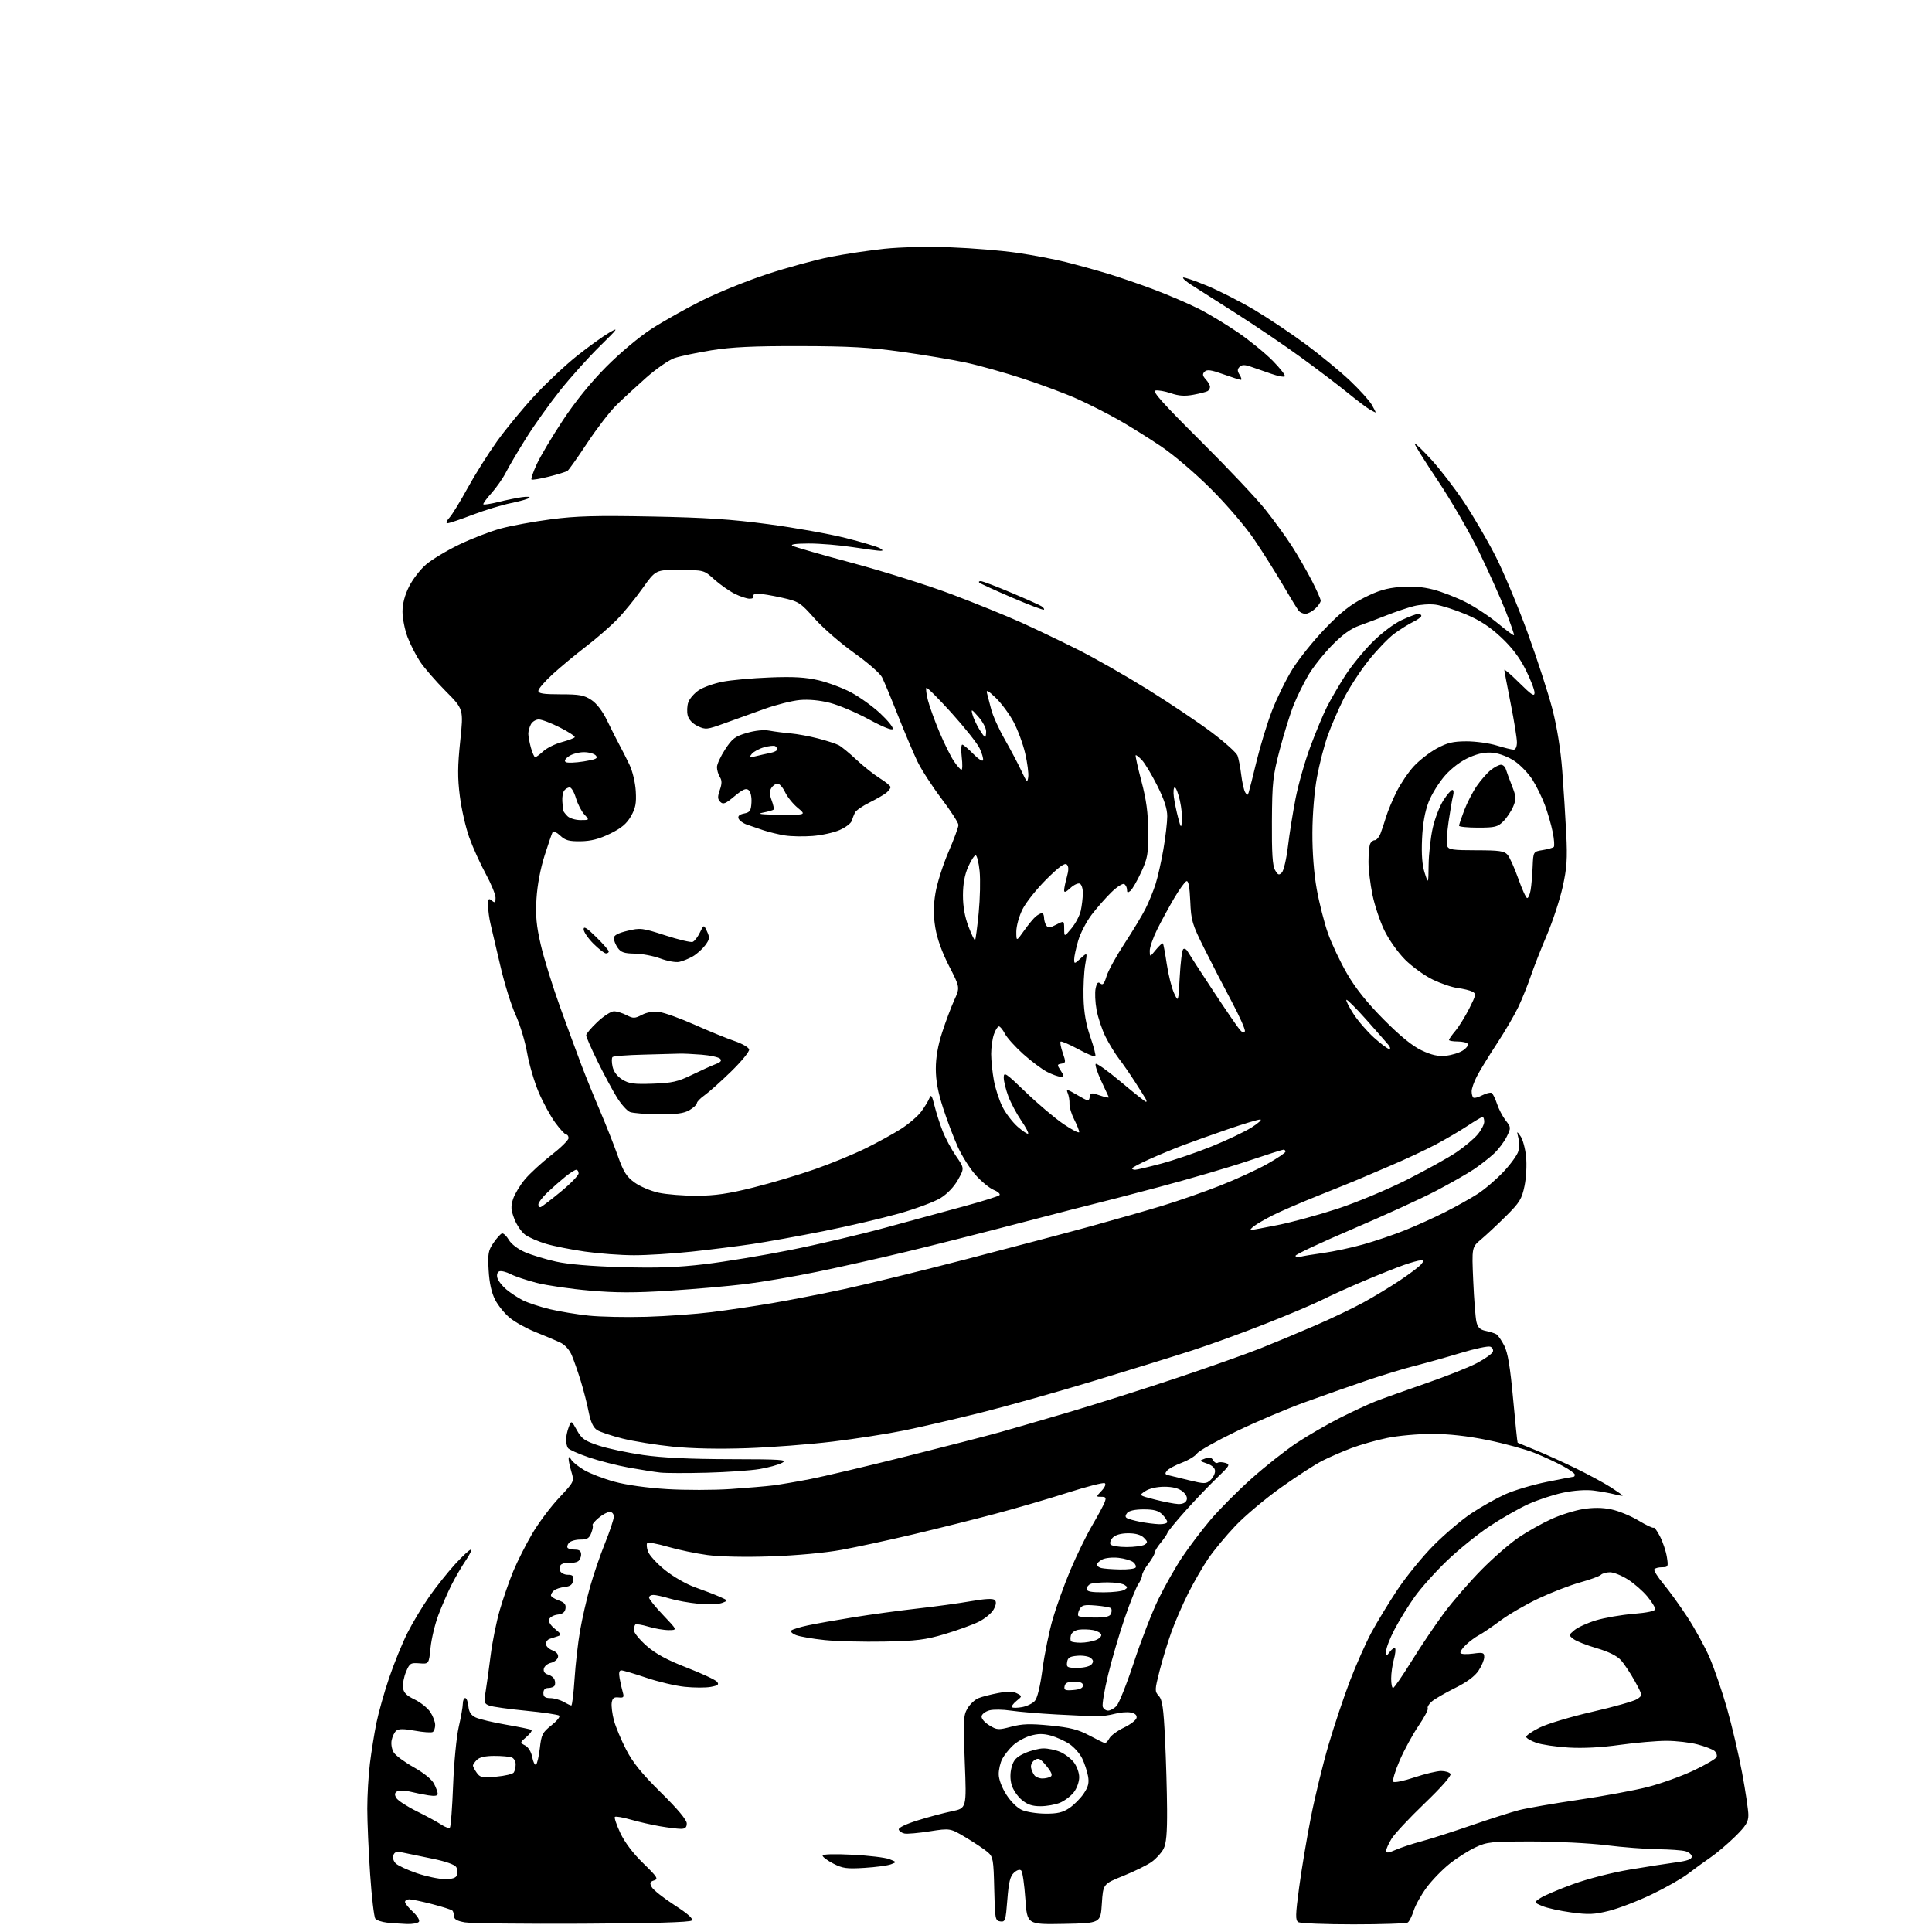 <?xml version="1.0" encoding="UTF-8" standalone="no"?>
<svg 
  version="1.1" 
  xmlns="http://www.w3.org/2000/svg" 
  xmlns:xlink="http://www.w3.org/1999/xlink" 
  xmlns:svg="http://www.w3.org/2000/svg"
  xmlns:rdf="http://www.w3.org/1999/02/22-rdf-syntax-ns#"
  xmlns:cc="http://creativecommons.org/ns#"
  xmlns:dc="http://purl.org/dc/elements/1.1/"
  viewBox="0 0 768 768"
  width="768"
  height="768"
>
<style>svg {background-color: white; }</style>"
<path stroke="none" fill="black" fill-rule="evenodd" d="M161.69,764.83C159.39,764.74 155.85,764.49 153.83,764.28C151.81,764.06 149.73,763.35 149.20,762.69C148.68,762.04 147.75,754.07 147.13,744.98C146.51,735.89 146.00,724.18 146.00,718.95C146.00,713.73 146.47,705.63 147.05,700.97C147.63,696.31 148.78,689.12 149.61,685.00C150.45,680.88 152.72,672.77 154.68,667.00C156.63,661.23 159.94,653.12 162.02,649.00C164.11,644.88 168.05,638.34 170.78,634.47C173.50,630.61 178.09,624.87 180.97,621.72C183.85,618.58 186.63,616.00 187.15,616.00C187.67,616.00 186.78,617.91 185.18,620.25C183.58,622.59 181.03,626.96 179.51,629.96C177.99,632.97 175.64,638.37 174.28,641.96C172.92,645.56 171.51,651.42 171.15,655.00C170.49,661.50 170.49,661.50 166.71,661.20C163.21,660.93 162.83,661.17 161.41,664.56C160.57,666.56 160.02,669.40 160.19,670.85C160.43,672.85 161.55,674.01 164.81,675.57C167.18,676.71 169.99,678.96 171.06,680.57C172.12,682.18 172.99,684.49 172.99,685.69C173.00,686.90 172.56,688.15 172.02,688.49C171.48,688.82 168.29,688.60 164.94,687.99C160.54,687.19 158.48,687.19 157.53,687.97C156.81,688.57 155.98,690.28 155.68,691.78C155.38,693.32 155.76,695.45 156.56,696.69C157.34,697.90 160.91,700.53 164.51,702.54C168.45,704.75 171.64,707.33 172.53,709.05C173.34,710.62 174.00,712.43 174.00,713.08C174.00,713.89 172.80,714.07 170.25,713.67C168.19,713.35 164.86,712.67 162.85,712.17C160.84,711.67 158.59,711.64 157.85,712.10C156.85,712.72 156.77,713.41 157.54,714.72C158.11,715.70 161.76,718.08 165.64,720.00C169.52,721.92 173.93,724.32 175.43,725.33C176.94,726.34 178.47,726.86 178.84,726.50C179.20,726.13 179.78,718.56 180.12,709.67C180.46,700.72 181.46,690.37 182.35,686.50C183.24,682.65 183.97,678.49 183.98,677.25C183.99,676.01 184.42,675.00 184.94,675.00C185.45,675.00 186.01,676.46 186.19,678.24C186.41,680.57 187.23,681.83 189.07,682.71C190.49,683.39 195.89,684.67 201.07,685.57C206.26,686.46 210.83,687.40 211.24,687.65C211.65,687.90 210.78,689.15 209.30,690.42C206.62,692.73 206.62,692.73 208.77,693.87C210.05,694.56 211.18,696.43 211.57,698.50C211.93,700.42 212.60,701.75 213.06,701.46C213.53,701.17 214.21,698.24 214.59,694.95C215.20,689.52 215.63,688.67 219.20,685.84C221.36,684.13 222.76,682.40 222.31,681.99C221.87,681.59 215.93,680.71 209.12,680.05C202.32,679.39 195.74,678.47 194.50,678.00C192.44,677.22 192.32,676.76 193.06,672.32C193.49,669.67 194.39,663.23 195.04,658.00C195.69,652.77 197.32,644.70 198.66,640.06C200.01,635.41 202.43,628.43 204.04,624.55C205.66,620.66 209.02,614.01 211.50,609.77C213.98,605.53 218.78,599.10 222.16,595.49C228.30,588.93 228.30,588.93 227.15,585.10C226.52,582.99 226.01,580.65 226.03,579.88C226.05,578.92 226.37,579.03 227.07,580.23C227.62,581.18 229.97,583.07 232.29,584.42C234.60,585.77 240.01,587.84 244.29,589.01C248.98,590.30 257.29,591.46 265.19,591.94C272.40,592.38 283.74,592.36 290.40,591.91C297.05,591.46 304.75,590.80 307.50,590.45C310.25,590.09 316.79,588.98 322.03,587.96C327.28,586.94 344.38,582.90 360.03,578.98C375.69,575.06 392.55,570.71 397.50,569.32C402.45,567.93 414.82,564.33 425.00,561.33C435.18,558.33 454.07,552.34 467.00,548.03C479.93,543.72 495.23,538.30 501.00,536.01C506.77,533.71 516.67,529.58 523.00,526.83C529.33,524.09 537.88,520.00 542.00,517.74C546.12,515.49 552.66,511.53 556.53,508.94C560.40,506.35 564.16,503.51 564.90,502.62C566.04,501.25 566.02,501.00 564.78,501.00C563.97,501.00 560.88,501.86 557.91,502.91C554.93,503.96 547.77,506.82 542.00,509.27C536.23,511.71 528.80,515.07 525.50,516.74C522.20,518.40 512.08,522.68 503.00,526.25C493.93,529.83 480.88,534.57 474.00,536.79C467.12,539.02 449.57,544.45 435.00,548.88C420.43,553.30 400.18,558.99 390.00,561.53C379.82,564.07 366.10,567.26 359.50,568.61C352.90,569.96 340.07,571.96 331.00,573.06C321.93,574.16 306.62,575.34 297.00,575.67C285.95,576.06 275.08,575.84 267.50,575.07C260.90,574.40 251.90,572.96 247.50,571.86C243.10,570.76 238.52,569.23 237.33,568.46C235.82,567.48 234.80,565.29 234.01,561.28C233.39,558.10 231.97,552.58 230.87,549.00C229.77,545.42 228.16,540.84 227.31,538.80C226.33,536.50 224.57,534.55 222.62,533.64C220.90,532.83 216.55,530.99 212.94,529.55C209.34,528.12 204.71,525.56 202.66,523.87C200.62,522.19 197.98,518.94 196.81,516.65C195.38,513.88 194.53,510.01 194.24,505.00C193.86,498.37 194.08,497.10 196.15,494.08C197.44,492.19 198.96,490.50 199.53,490.32C200.09,490.13 201.32,491.28 202.26,492.86C203.26,494.56 205.90,496.57 208.73,497.78C211.35,498.91 216.88,500.58 221.00,501.50C225.81,502.58 235.18,503.37 247.13,503.71C261.20,504.11 269.29,503.82 280.13,502.53C288.04,501.59 303.27,499.07 314.00,496.93C324.73,494.80 341.82,490.78 352.00,488.01C362.18,485.24 376.35,481.39 383.50,479.44C390.64,477.50 396.86,475.54 397.30,475.10C397.75,474.65 396.72,473.71 395.02,473.01C393.32,472.30 390.09,469.65 387.84,467.11C385.58,464.58 382.41,459.57 380.79,456.00C379.16,452.43 376.52,445.47 374.92,440.54C372.87,434.25 372.00,429.57 372.00,424.84C372.00,420.33 372.84,415.52 374.55,410.30C375.95,406.01 378.11,400.25 379.36,397.50C381.63,392.51 381.63,392.51 377.26,384.00C374.43,378.48 372.51,373.13 371.80,368.75C370.99,363.78 371.01,360.17 371.86,354.99C372.50,351.14 374.82,343.82 377.01,338.74C379.20,333.66 381.00,328.80 381.00,327.94C381.00,327.08 377.95,322.35 374.23,317.44C370.51,312.52 366.17,305.80 364.60,302.50C363.02,299.20 359.55,290.99 356.89,284.26C354.23,277.52 351.40,270.74 350.60,269.18C349.79,267.63 344.81,263.29 339.52,259.54C334.23,255.79 327.20,249.68 323.89,245.96C318.12,239.47 317.59,239.12 310.82,237.59C306.93,236.72 302.66,236.00 301.32,236.00C299.95,236.00 299.15,236.44 299.50,237.00C299.84,237.55 299.17,238.00 298.02,238.00C296.86,238.00 294.12,237.08 291.92,235.96C289.71,234.83 286.10,232.27 283.88,230.27C279.85,226.63 279.85,226.63 270.25,226.56C260.65,226.50 260.65,226.50 255.40,233.89C252.51,237.96 247.98,243.51 245.32,246.24C242.67,248.97 237.10,253.81 232.94,257.00C228.78,260.19 222.82,265.14 219.69,268.00C216.56,270.86 214.00,273.83 214.00,274.60C214.00,275.69 215.93,276.00 222.85,276.00C230.38,276.00 232.21,276.34 235.10,278.26C237.25,279.69 239.56,282.73 241.38,286.51C242.97,289.81 245.13,294.07 246.17,296.00C247.22,297.93 249.05,301.52 250.23,304.00C251.45,306.56 252.53,311.09 252.73,314.50C253.01,319.35 252.64,321.27 250.79,324.50C249.07,327.49 246.97,329.24 242.49,331.42C238.15,333.53 234.94,334.36 230.83,334.42C226.21,334.49 224.71,334.07 222.69,332.17C221.33,330.90 219.99,330.22 219.72,330.67C219.44,331.13 218.00,335.32 216.51,340.00C214.83,345.26 213.59,351.82 213.26,357.20C212.84,364.07 213.20,367.93 214.97,375.60C216.20,380.93 219.67,392.09 222.67,400.40C225.67,408.70 229.50,419.10 231.17,423.50C232.84,427.90 236.14,436.03 238.51,441.56C240.87,447.09 244.05,455.13 245.57,459.43C247.85,465.86 249.03,467.73 252.24,470.06C254.39,471.62 258.70,473.45 261.82,474.13C264.95,474.81 271.77,475.35 277.00,475.33C284.26,475.30 289.53,474.54 299.39,472.07C306.48,470.31 317.50,467.03 323.89,464.79C330.27,462.56 339.37,458.82 344.09,456.49C348.82,454.17 355.18,450.67 358.22,448.72C361.27,446.77 364.88,443.67 366.23,441.84C367.59,440.00 369.05,437.60 369.47,436.50C370.09,434.89 370.48,435.47 371.47,439.50C372.15,442.25 373.60,446.79 374.70,449.59C375.79,452.40 378.19,456.87 380.03,459.54C383.37,464.39 383.37,464.39 380.83,468.95C379.29,471.72 376.59,474.57 373.90,476.24C371.48,477.74 364.00,480.53 357.28,482.42C350.55,484.32 337.05,487.47 327.28,489.42C317.50,491.37 304.77,493.67 299.00,494.53C293.23,495.39 282.43,496.74 275.00,497.54C267.57,498.33 257.23,498.98 252.00,498.97C246.78,498.97 238.00,498.31 232.50,497.52C227.00,496.73 220.03,495.34 217.00,494.43C213.97,493.52 210.30,491.92 208.83,490.88C207.36,489.83 205.40,486.99 204.47,484.57C203.08,480.92 202.99,479.55 203.97,476.58C204.62,474.62 206.73,471.11 208.67,468.80C210.60,466.49 215.29,462.18 219.09,459.22C222.89,456.27 226.00,453.21 226.00,452.43C226.00,451.64 225.59,451.00 225.09,451.00C224.58,451.00 222.61,448.86 220.70,446.25C218.79,443.64 215.82,438.17 214.09,434.09C212.37,430.02 210.31,422.99 209.52,418.46C208.73,413.94 206.67,407.15 204.94,403.37C203.20,399.59 200.49,390.88 198.91,384.00C197.32,377.12 195.58,369.70 195.04,367.50C194.49,365.30 194.04,361.98 194.02,360.13C194.00,357.24 194.22,356.93 195.50,358.00C196.76,359.05 197.00,358.87 196.99,356.87C196.98,355.57 195.21,351.27 193.06,347.32C190.91,343.37 187.98,336.91 186.56,332.97C185.13,329.02 183.44,321.62 182.80,316.51C181.87,309.17 181.90,304.59 182.95,294.56C184.28,281.89 184.28,281.89 177.13,274.70C173.20,270.74 168.63,265.48 166.98,263.00C165.33,260.52 163.09,256.12 161.99,253.21C160.90,250.30 160.00,245.78 160.00,243.16C160.00,240.04 160.89,236.60 162.59,233.20C164.01,230.34 167.05,226.39 169.34,224.42C171.63,222.45 177.55,218.88 182.50,216.49C187.45,214.11 194.88,211.23 199.00,210.11C203.12,208.98 212.12,207.33 219.00,206.43C229.02,205.11 236.95,204.90 259.00,205.32C280.45,205.73 290.68,206.40 305.50,208.38C315.95,209.77 329.76,212.25 336.19,213.87C342.62,215.50 348.69,217.31 349.69,217.89C351.07,218.69 351.14,218.94 350.00,218.95C349.18,218.96 344.23,218.31 339.00,217.50C333.77,216.69 325.90,216.04 321.50,216.05C316.43,216.06 314.05,216.38 315.00,216.94C315.82,217.42 326.66,220.54 339.07,223.86C351.48,227.19 369.25,232.80 378.57,236.33C387.88,239.85 400.15,244.84 405.84,247.41C411.53,249.98 421.66,254.82 428.34,258.17C435.03,261.52 447.61,268.69 456.31,274.10C465.00,279.52 476.40,287.16 481.63,291.10C486.86,295.03 491.50,299.21 491.94,300.37C492.37,301.54 493.04,304.98 493.41,308.01C493.78,311.04 494.49,314.18 494.99,314.98C495.78,316.26 495.95,316.26 496.38,314.97C496.65,314.16 498.07,308.55 499.53,302.50C501.00,296.45 503.75,287.45 505.65,282.50C507.56,277.55 511.21,270.12 513.77,266.00C516.34,261.88 522.17,254.62 526.74,249.88C532.98,243.39 536.83,240.34 542.27,237.59C547.76,234.80 551.19,233.78 556.50,233.34C561.34,232.93 565.42,233.25 569.72,234.35C573.14,235.22 578.99,237.50 582.72,239.40C586.45,241.30 592.20,245.11 595.49,247.85C598.79,250.60 601.64,252.70 601.83,252.51C602.01,252.32 600.51,247.97 598.49,242.83C596.47,237.70 591.76,227.20 588.02,219.50C584.28,211.80 576.89,199.02 571.59,191.11C566.29,183.19 562.13,176.54 562.35,176.32C562.57,176.10 565.55,178.97 568.98,182.71C572.40,186.44 578.22,194.00 581.90,199.50C585.57,205.00 591.21,214.64 594.42,220.92C597.63,227.20 603.38,240.93 607.21,251.42C611.03,261.91 615.48,275.61 617.09,281.85C618.95,289.08 620.38,297.99 621.02,306.35C621.57,313.58 622.28,324.90 622.61,331.50C623.10,341.45 622.86,345.06 621.17,352.64C620.05,357.67 617.24,366.22 614.93,371.64C612.62,377.06 609.72,384.44 608.50,388.02C607.28,391.61 605.05,397.12 603.56,400.28C602.07,403.43 598.20,410.05 594.95,414.99C591.71,419.93 588.14,425.76 587.03,427.95C585.91,430.13 585.00,432.76 585.00,433.79C585.00,434.82 585.28,435.95 585.63,436.29C585.97,436.64 587.56,436.24 589.16,435.42C590.75,434.59 592.46,434.17 592.96,434.47C593.45,434.78 594.40,436.71 595.07,438.76C595.74,440.82 597.29,443.79 598.50,445.36C600.68,448.16 600.68,448.28 598.94,451.86C597.96,453.86 595.66,456.90 593.83,458.61C592.00,460.31 588.42,463.11 585.87,464.82C583.32,466.53 576.57,470.38 570.87,473.37C565.17,476.36 550.26,483.18 537.75,488.52C525.24,493.86 515.00,498.65 515.00,499.18C515.00,499.70 515.79,499.90 516.75,499.62C517.71,499.34 521.88,498.64 526.00,498.08C530.12,497.51 537.33,495.97 542.00,494.65C546.67,493.33 554.10,490.81 558.50,489.04C562.90,487.28 570.05,484.05 574.38,481.86C578.71,479.68 584.56,476.41 587.38,474.60C590.20,472.78 594.84,468.80 597.70,465.76C600.57,462.71 603.20,459.04 603.56,457.61C603.92,456.17 603.92,453.76 603.55,452.25C602.90,449.53 602.90,449.52 604.45,451.68C605.31,452.88 606.29,456.49 606.63,459.70C606.97,463.01 606.71,468.09 606.02,471.43C604.94,476.63 604.08,478.02 598.65,483.42C595.27,486.78 590.82,490.93 588.78,492.65C585.05,495.78 585.05,495.78 585.63,509.14C585.95,516.49 586.52,523.84 586.91,525.47C587.45,527.74 588.33,528.59 590.64,529.06C592.31,529.40 594.20,530.01 594.85,530.41C595.50,530.81 596.90,532.84 597.96,534.92C599.38,537.71 600.31,543.28 601.48,556.05C602.35,565.59 603.16,573.44 603.28,573.50C603.40,573.57 606.65,574.90 610.50,576.48C614.35,578.06 621.55,581.32 626.50,583.74C631.45,586.15 637.64,589.50 640.25,591.17C642.86,592.84 645.00,594.35 645.00,594.52C645.00,594.70 643.54,594.46 641.75,594.00C639.96,593.53 636.24,592.87 633.48,592.51C630.43,592.13 625.71,592.45 621.41,593.35C617.53,594.16 611.29,596.21 607.54,597.91C603.79,599.61 596.85,603.58 592.11,606.72C587.37,609.87 579.77,616.02 575.22,620.39C570.66,624.76 564.86,631.24 562.33,634.79C559.80,638.34 556.21,644.15 554.36,647.70C552.51,651.24 551.01,655.13 551.03,656.32C551.06,658.45 551.10,658.45 552.52,656.57C553.32,655.51 554.24,654.91 554.56,655.23C554.88,655.55 554.67,657.54 554.08,659.66C553.49,661.77 553.01,665.19 553.01,667.25C553.00,669.31 553.34,671.00 553.76,671.00C554.18,671.00 557.52,666.16 561.18,660.25C564.84,654.34 570.66,645.70 574.13,641.05C577.60,636.40 584.27,628.71 588.97,623.95C593.66,619.19 600.36,613.38 603.86,611.04C607.36,608.69 613.17,605.44 616.77,603.81C620.37,602.17 626.00,600.41 629.29,599.88C633.35,599.22 636.95,599.26 640.52,600.00C643.41,600.60 648.27,602.60 651.33,604.44C654.38,606.28 657.10,607.56 657.37,607.29C657.64,607.03 658.78,608.61 659.90,610.81C661.03,613.01 662.24,616.66 662.60,618.91C663.22,622.81 663.13,623.00 660.69,623.00C659.27,623.00 657.89,623.37 657.61,623.83C657.33,624.28 658.94,626.87 661.20,629.58C663.46,632.28 667.76,638.24 670.76,642.81C673.75,647.38 677.72,654.62 679.58,658.90C681.43,663.18 684.55,672.26 686.50,679.09C688.45,685.92 691.17,697.49 692.53,704.82C693.89,712.14 695.00,719.65 695.00,721.51C695.00,724.26 694.03,725.85 689.75,730.06C686.86,732.91 682.48,736.63 680.00,738.33C677.52,740.03 673.48,742.97 671.00,744.87C668.52,746.77 662.00,750.47 656.50,753.10C651.00,755.73 643.39,758.66 639.59,759.60C633.74,761.06 631.46,761.16 624.59,760.23C620.14,759.63 614.97,758.49 613.09,757.69C609.69,756.25 609.69,756.25 612.40,754.47C613.90,753.49 619.70,751.02 625.31,748.98C631.19,746.84 640.79,744.38 648.00,743.17C654.88,742.02 663.20,740.73 666.50,740.29C670.72,739.73 672.50,739.07 672.50,738.05C672.50,737.24 671.38,736.28 670.00,735.89C668.62,735.51 663.66,735.15 658.96,735.10C654.27,735.04 645.04,734.33 638.46,733.51C631.88,732.69 618.62,732.02 609.00,732.02C592.74,732.02 591.15,732.19 586.50,734.36C583.75,735.65 579.15,738.57 576.29,740.85C573.42,743.12 569.31,747.35 567.16,750.24C565.01,753.13 562.67,757.30 561.98,759.50C561.28,761.70 560.21,763.83 559.61,764.23C559.00,764.64 549.27,764.97 538.00,764.97C526.73,764.97 516.87,764.57 516.10,764.08C514.91,763.33 514.95,761.31 516.42,750.35C517.36,743.28 519.46,730.75 521.08,722.50C522.70,714.25 525.89,701.20 528.15,693.50C530.42,685.80 534.26,674.33 536.69,668.00C539.12,661.67 542.92,653.12 545.13,649.00C547.35,644.88 552.01,637.20 555.50,631.94C559.00,626.69 565.47,618.74 569.89,614.29C574.31,609.84 581.06,604.12 584.90,601.57C588.73,599.02 594.76,595.62 598.29,594.02C601.82,592.42 609.33,590.19 614.96,589.06C620.60,587.92 625.39,587.00 625.61,587.00C625.82,587.00 626.00,586.62 626.00,586.16C626.00,585.70 623.86,584.16 621.25,582.75C618.64,581.34 613.58,579.00 610.00,577.55C606.42,576.11 598.04,573.82 591.37,572.46C583.27,570.82 575.92,570.00 569.23,570.00C563.72,570.00 555.72,570.72 551.44,571.61C547.16,572.49 540.79,574.30 537.27,575.62C533.75,576.95 528.54,579.21 525.69,580.65C522.83,582.09 515.42,586.88 509.22,591.30C503.02,595.72 494.86,602.57 491.09,606.54C487.33,610.50 482.45,616.39 480.26,619.62C478.06,622.86 474.47,629.10 472.26,633.50C470.06,637.90 467.08,644.76 465.65,648.75C464.21,652.74 462.11,659.65 460.97,664.12C459.00,671.84 458.98,672.32 460.64,674.16C462.06,675.72 462.52,678.94 463.12,691.29C463.52,699.66 463.89,712.26 463.93,719.30C463.98,728.78 463.62,732.84 462.52,734.97C461.70,736.55 459.57,738.88 457.79,740.15C456.01,741.42 450.94,743.91 446.53,745.69C438.50,748.92 438.50,748.92 438.00,756.71C437.50,764.50 437.50,764.50 422.89,764.78C408.29,765.05 408.29,765.05 407.59,754.78C407.20,749.12 406.47,744.08 405.96,743.57C405.40,743.01 404.29,743.33 403.09,744.42C401.56,745.81 400.98,748.11 400.43,755.15C399.78,763.52 399.60,764.08 397.62,763.80C395.61,763.52 395.49,762.87 395.22,750.90C394.96,739.31 394.76,738.14 392.72,736.34C391.50,735.27 387.63,732.67 384.12,730.56C377.74,726.72 377.74,726.72 369.62,727.98C365.15,728.68 360.64,729.08 359.58,728.87C358.53,728.67 357.49,727.97 357.27,727.31C357.03,726.59 359.89,725.18 364.69,723.67C368.98,722.32 375.14,720.68 378.37,720.01C384.24,718.81 384.24,718.81 383.51,700.49C382.86,683.86 382.96,681.88 384.59,679.12C385.57,677.45 387.53,675.62 388.94,675.05C390.35,674.47 393.90,673.56 396.83,673.01C400.62,672.31 402.78,672.35 404.27,673.15C406.38,674.27 406.38,674.27 404.05,676.16C402.77,677.20 401.98,678.32 402.31,678.65C402.64,678.97 404.44,678.95 406.32,678.60C408.19,678.25 410.45,677.16 411.34,676.17C412.37,675.04 413.49,670.39 414.42,663.44C415.22,657.42 417.06,648.45 418.50,643.50C419.94,638.55 423.12,629.77 425.55,624.00C427.99,618.23 431.83,610.35 434.09,606.50C436.35,602.65 438.60,598.49 439.08,597.25C439.82,595.34 439.62,595.00 437.80,595.00C435.65,595.00 435.65,595.00 437.90,592.61C439.22,591.20 439.74,589.95 439.15,589.59C438.59,589.25 431.92,590.96 424.32,593.39C416.72,595.83 403.75,599.61 395.50,601.80C387.25,603.99 372.62,607.65 363.00,609.93C353.38,612.21 340.55,614.98 334.50,616.09C327.91,617.29 316.68,618.33 306.49,618.68C296.14,619.03 286.24,618.82 281.21,618.15C276.67,617.54 269.58,616.06 265.47,614.86C261.35,613.66 257.68,612.99 257.30,613.36C256.93,613.73 257.05,615.25 257.58,616.74C258.10,618.22 261.15,621.55 264.35,624.13C267.63,626.77 272.88,629.77 276.34,630.99C279.73,632.18 284.07,633.85 286.00,634.70C289.50,636.24 289.50,636.24 287.00,637.20C285.62,637.73 281.43,637.87 277.69,637.52C273.94,637.16 268.77,636.23 266.19,635.44C263.61,634.66 260.71,634.02 259.75,634.01C258.79,634.00 258.00,634.48 258.00,635.07C258.00,635.67 260.54,638.82 263.65,642.07C269.30,648.00 269.30,648.00 265.81,648.00C263.89,648.00 260.25,647.38 257.71,646.61C255.18,645.85 252.86,645.48 252.55,645.78C252.25,646.08 252.00,647.12 252.00,648.09C252.00,649.05 254.27,651.83 257.04,654.26C260.67,657.43 265.14,659.86 272.98,662.90C278.97,665.23 284.38,667.75 285.01,668.51C285.93,669.62 285.46,670.01 282.56,670.56C280.58,670.93 275.94,670.92 272.23,670.54C268.53,670.16 261.62,668.53 256.88,666.92C252.14,665.32 247.69,664.00 247.00,664.00C246.12,664.00 245.92,664.99 246.33,667.25C246.66,669.04 247.22,671.52 247.58,672.76C248.14,674.69 247.90,674.98 245.87,674.76C244.04,674.56 243.43,675.05 243.16,676.90C242.98,678.22 243.38,681.37 244.05,683.90C244.73,686.43 246.91,691.64 248.89,695.48C251.58,700.69 255.09,705.03 262.74,712.58C269.44,719.18 273.00,723.45 273.00,724.85C273.00,726.43 272.39,727.00 270.68,727.00C269.41,727.00 265.70,726.55 262.43,725.99C259.17,725.44 253.91,724.24 250.74,723.33C247.58,722.42 244.73,721.93 244.42,722.25C244.11,722.56 245.09,725.44 246.59,728.66C248.34,732.37 251.64,736.75 255.69,740.68C261.30,746.14 261.80,746.93 260.02,747.49C258.34,748.03 258.18,748.48 259.08,750.16C259.68,751.27 263.73,754.48 268.08,757.30C273.58,760.85 275.67,762.73 274.95,763.45C274.26,764.14 259.40,764.57 231.53,764.71C208.23,764.83 187.21,764.59 184.83,764.18C181.78,763.66 180.50,762.95 180.49,761.79C180.48,760.88 180.18,759.85 179.83,759.49C179.47,759.14 175.88,757.99 171.84,756.94C167.80,755.89 163.71,755.03 162.75,755.02C161.79,755.01 161.00,755.48 161.00,756.06C161.00,756.64 162.40,758.39 164.12,759.96C165.83,761.53 166.93,763.30 166.56,763.90C166.19,764.51 164.00,764.92 161.69,764.83zM176.78,746.97C179.84,746.99 181.24,746.53 181.69,745.36C182.04,744.46 181.87,743.02 181.32,742.15C180.73,741.20 176.98,739.89 171.91,738.87C167.29,737.93 162.04,736.84 160.27,736.46C157.72,735.91 156.89,736.12 156.38,737.46C156.00,738.44 156.39,739.82 157.30,740.73C158.17,741.60 161.94,743.35 165.69,744.63C169.44,745.90 174.43,746.96 176.78,746.97zM343.66,742.51C336.59,742.95 334.93,742.72 331.25,740.81C328.91,739.60 327.00,738.18 327.00,737.65C327.00,737.06 331.54,736.92 338.78,737.29C345.25,737.61 351.89,738.40 353.53,739.04C356.50,740.21 356.50,740.21 354.16,741.10C352.87,741.60 348.15,742.23 343.66,742.51zM554.75,735.37C556.81,734.46 561.42,732.93 565.00,731.98C568.58,731.02 577.54,728.15 584.93,725.60C592.31,723.05 600.86,720.32 603.93,719.53C606.99,718.75 617.60,716.91 627.50,715.45C637.40,713.99 649.77,711.70 655.00,710.36C660.23,709.02 668.41,706.08 673.20,703.82C677.98,701.57 682.12,699.14 682.39,698.43C682.66,697.73 682.26,696.63 681.50,696.00C680.74,695.37 677.72,694.21 674.81,693.44C671.89,692.66 666.33,692.02 662.46,692.01C658.59,692.01 650.26,692.73 643.96,693.61C636.60,694.65 629.28,695.03 623.50,694.68C618.55,694.38 612.78,693.52 610.68,692.78C608.57,692.03 606.77,690.99 606.68,690.46C606.58,689.93 608.98,688.26 612.00,686.76C615.02,685.25 624.47,682.41 632.99,680.46C641.51,678.51 649.50,676.25 650.74,675.44C652.99,673.96 652.99,673.96 649.84,668.23C648.10,665.08 645.60,661.32 644.28,659.89C642.75,658.21 639.32,656.53 634.70,655.18C630.74,654.03 626.60,652.40 625.50,651.55C623.51,650.01 623.52,649.98 625.85,648.01C627.14,646.91 630.97,645.17 634.35,644.13C637.73,643.10 644.44,641.93 649.25,641.54C654.91,641.07 658.00,640.40 658.00,639.64C658.00,638.99 656.56,636.71 654.81,634.58C653.05,632.46 649.59,629.43 647.11,627.86C644.64,626.29 641.44,625.00 640.00,625.00C638.57,625.00 636.94,625.46 636.39,626.01C635.83,626.57 632.12,627.93 628.13,629.03C624.14,630.14 616.75,632.99 611.69,635.37C606.64,637.75 599.76,641.74 596.41,644.23C593.07,646.72 589.24,649.31 587.91,650.00C586.59,650.68 584.28,652.38 582.79,653.78C581.29,655.17 580.30,656.68 580.58,657.13C580.86,657.58 583.09,657.67 585.54,657.34C589.53,656.79 590.00,656.94 590.00,658.72C590.00,659.81 588.99,662.23 587.75,664.10C586.25,666.37 583.10,668.69 578.25,671.09C574.27,673.07 570.12,675.49 569.03,676.48C567.94,677.46 567.28,678.64 567.56,679.09C567.84,679.55 566.19,682.67 563.90,686.03C561.61,689.38 558.23,695.58 556.40,699.80C554.57,704.02 553.43,707.83 553.88,708.28C554.32,708.72 558.10,707.94 562.27,706.54C566.44,705.15 571.21,704.00 572.87,704.00C574.53,704.00 576.20,704.52 576.60,705.16C577.03,705.86 573.00,710.45 566.27,716.91C560.20,722.73 554.28,729.08 553.12,731.00C551.96,732.92 551.01,735.07 551.00,735.76C551.00,736.71 551.94,736.61 554.75,735.37zM415.60,720.96C420.34,720.99 422.46,720.49 425.08,718.73C426.93,717.48 429.51,714.89 430.79,712.98C432.61,710.29 432.99,708.73 432.50,706.01C432.15,704.08 431.11,700.93 430.18,699.01C429.26,697.10 426.97,694.51 425.10,693.26C423.23,692.02 419.87,690.50 417.64,689.90C414.63,689.09 412.54,689.12 409.54,690.00C407.32,690.65 404.22,692.38 402.66,693.84C401.10,695.30 399.19,697.72 398.41,699.20C397.63,700.69 397.00,703.41 397.00,705.25C397.00,707.27 398.21,710.51 400.01,713.36C401.79,716.16 404.35,718.68 406.26,719.51C408.04,720.29 412.25,720.94 415.60,720.96zM413.61,718.00C410.29,718.00 408.38,717.35 406.11,715.44C404.43,714.03 402.63,711.33 402.11,709.44C401.50,707.23 401.52,704.71 402.15,702.42C402.93,699.59 404.01,698.44 407.32,696.94C409.62,695.90 412.98,695.03 414.78,695.02C416.59,695.01 419.55,695.62 421.36,696.38C423.18,697.14 425.64,699.00 426.83,700.51C428.04,702.05 429.00,704.70 429.00,706.50C429.00,708.30 428.04,710.95 426.83,712.49C425.64,714.00 423.18,715.86 421.36,716.62C419.55,717.38 416.06,718.00 413.61,718.00zM197.24,706.26C200.68,705.95 203.83,705.21 204.23,704.60C204.64,704.00 204.98,702.54 204.98,701.36C204.99,700.18 204.29,698.94 203.42,698.61C202.55,698.27 199.43,698.00 196.49,698.00C192.96,698.00 190.61,698.53 189.57,699.57C188.71,700.44 188.00,701.46 188.00,701.85C188.00,702.24 188.67,703.51 189.49,704.68C190.82,706.59 191.65,706.75 197.24,706.26zM414.37,706.98C415.54,706.98 417.03,706.63 417.67,706.22C418.49,705.71 417.97,704.42 415.97,701.99C413.56,699.05 412.82,698.68 411.30,699.63C410.31,700.26 409.66,701.61 409.85,702.63C410.03,703.66 410.65,705.06 411.22,705.75C411.78,706.44 413.20,706.99 414.37,706.98zM439.21,692.90C439.61,692.96 440.41,692.10 441.00,691.00C441.59,689.91 444.19,687.99 446.78,686.75C449.38,685.51 451.63,683.77 451.80,682.88C452.00,681.80 451.21,681.08 449.47,680.75C448.02,680.47 445.19,680.70 443.17,681.26C441.15,681.82 437.93,682.26 436.00,682.24C434.07,682.22 426.88,681.90 420.00,681.53C413.12,681.16 404.94,680.47 401.82,680.00C398.70,679.52 394.87,679.47 393.32,679.89C391.77,680.30 390.36,681.35 390.20,682.21C390.03,683.10 391.31,684.64 393.20,685.81C396.31,687.73 396.82,687.76 402.00,686.39C406.39,685.24 409.51,685.14 417.46,685.92C425.37,686.70 428.57,687.51 432.96,689.85C436.01,691.48 438.82,692.85 439.21,692.90zM440.47,680.00C441.31,680.00 442.81,679.19 443.80,678.20C444.79,677.21 447.93,669.34 450.77,660.72C453.61,652.09 457.98,640.84 460.48,635.70C462.98,630.57 467.22,623.07 469.91,619.04C472.60,615.01 477.65,608.33 481.15,604.20C484.64,600.07 492.00,592.67 497.50,587.76C503.00,582.85 511.10,576.46 515.50,573.55C519.90,570.65 527.55,566.22 532.50,563.71C537.45,561.20 543.87,558.22 546.76,557.08C549.65,555.95 558.65,552.73 566.76,549.92C574.87,547.12 584.06,543.47 587.18,541.81C590.31,540.15 593.11,538.15 593.42,537.36C593.72,536.57 593.27,535.66 592.41,535.33C591.55,535.00 586.27,536.12 580.68,537.82C575.08,539.51 566.90,541.81 562.50,542.92C558.10,544.03 549.33,546.70 543.00,548.86C536.67,551.01 525.65,554.89 518.50,557.49C511.35,560.08 499.13,565.28 491.35,569.04C483.57,572.80 476.59,576.73 475.85,577.77C475.11,578.82 472.37,580.48 469.76,581.46C467.16,582.45 464.52,583.87 463.90,584.62C463.05,585.64 463.11,586.06 464.14,586.34C464.89,586.54 468.61,587.45 472.41,588.36C478.85,589.92 479.44,589.92 481.16,588.36C482.17,587.44 483.00,585.84 483.00,584.79C483.00,583.56 481.89,582.51 479.82,581.79C476.67,580.69 476.66,580.67 479.01,579.80C480.78,579.15 481.60,579.32 482.25,580.48C482.73,581.34 483.55,581.78 484.07,581.46C484.59,581.13 485.97,581.17 487.14,581.54C489.09,582.16 488.82,582.64 483.88,587.36C480.92,590.19 475.34,596.01 471.50,600.29C467.65,604.58 464.32,608.63 464.10,609.29C463.88,609.96 462.64,611.77 461.35,613.33C460.06,614.88 459.00,616.64 459.00,617.23C459.00,617.83 457.88,619.79 456.50,621.59C455.12,623.39 454.00,625.47 454.00,626.21C454.00,626.95 453.33,628.51 452.51,629.68C451.69,630.85 449.26,636.91 447.11,643.15C444.97,649.39 441.99,659.56 440.49,665.74C439.00,671.92 438.04,677.66 438.36,678.49C438.68,679.32 439.63,680.00 440.47,680.00zM227.10,677.96C227.43,677.98 228.01,673.24 228.39,667.42C228.77,661.60 229.75,652.97 230.58,648.23C231.40,643.49 233.18,635.68 234.54,630.87C235.89,626.06 238.57,618.21 240.50,613.43C242.42,608.66 244.00,603.91 244.00,602.87C244.00,601.82 243.30,601.00 242.39,601.00C241.51,601.00 239.51,602.07 237.95,603.39C236.39,604.70 235.32,605.99 235.58,606.25C235.84,606.51 235.60,607.91 235.05,609.36C234.24,611.50 233.40,612.00 230.65,612.00C228.78,612.00 226.74,612.60 226.13,613.34C225.52,614.08 225.31,614.98 225.68,615.34C226.04,615.70 227.38,616.00 228.67,616.00C230.31,616.00 231.00,616.57 231.00,617.94C231.00,619.01 230.44,620.23 229.75,620.66C229.06,621.09 227.60,621.34 226.50,621.21C225.40,621.09 223.92,621.36 223.22,621.82C222.51,622.28 222.22,623.41 222.57,624.33C222.93,625.26 224.30,626.00 225.68,626.00C227.66,626.00 228.08,626.44 227.82,628.25C227.58,629.92 226.72,630.59 224.50,630.84C222.85,631.02 220.94,631.64 220.25,632.21C219.56,632.78 219.00,633.66 219.00,634.17C219.00,634.69 220.37,635.58 222.05,636.17C224.36,636.97 225.03,637.76 224.80,639.37C224.59,640.87 223.67,641.60 221.69,641.82C220.15,642.00 218.62,642.83 218.30,643.67C217.93,644.62 218.80,646.07 220.61,647.52C223.10,649.53 223.26,649.92 221.75,650.42C220.79,650.74 219.32,651.21 218.50,651.47C217.68,651.73 217.00,652.64 217.00,653.49C217.00,654.35 218.16,655.49 219.57,656.03C221.21,656.65 222.03,657.63 221.82,658.71C221.64,659.65 220.37,660.68 219.00,661.00C217.63,661.32 216.36,662.39 216.17,663.36C215.95,664.48 216.58,665.34 217.84,665.67C218.95,665.96 220.12,666.87 220.43,667.69C220.75,668.51 220.75,669.59 220.44,670.09C220.13,670.59 219.01,671.00 217.94,671.00C216.67,671.00 216.00,671.69 216.00,673.00C216.00,674.51 216.68,675.01 218.75,675.04C220.26,675.05 222.62,675.71 224.00,676.50C225.38,677.29 226.77,677.95 227.10,677.96zM426.66,671.82C429.27,671.60 430.50,671.02 430.50,670.00C430.50,668.95 429.45,668.50 427.01,668.50C424.44,668.50 423.44,668.98 423.18,670.32C422.88,671.86 423.41,672.08 426.66,671.82zM428.31,663.00C430.85,663.00 433.24,662.41 433.89,661.63C434.75,660.60 434.68,659.98 433.58,659.07C432.79,658.41 430.42,658.01 428.32,658.19C425.24,658.44 424.44,658.93 424.18,660.75C423.89,662.79 424.27,663.00 428.31,663.00zM351.50,652.55C343.25,652.71 332.63,652.44 327.90,651.96C323.18,651.47 318.04,650.59 316.49,650.00C314.92,649.40 314.08,648.57 314.59,648.12C315.09,647.68 318.02,646.78 321.10,646.12C324.18,645.46 332.28,644.02 339.10,642.92C345.92,641.81 357.35,640.25 364.50,639.44C371.65,638.64 381.31,637.32 385.96,636.50C391.73,635.50 394.75,635.35 395.45,636.05C396.14,636.74 396.00,637.94 394.98,639.79C394.16,641.28 391.47,643.49 389.00,644.71C386.52,645.92 380.45,648.12 375.50,649.59C367.82,651.87 364.30,652.30 351.50,652.55zM429.60,653.00C431.40,653.00 434.06,652.55 435.52,651.99C436.97,651.44 437.98,650.43 437.75,649.74C437.52,649.06 436.02,648.26 434.42,647.97C432.81,647.69 430.30,647.62 428.84,647.83C427.31,648.04 425.98,648.98 425.70,650.04C425.43,651.06 425.47,652.14 425.78,652.44C426.08,652.75 427.80,653.00 429.60,653.00zM435.20,643.00C439.56,643.00 441.21,642.60 441.65,641.46C441.98,640.61 441.97,639.63 441.62,639.29C441.28,638.95 438.57,638.46 435.60,638.22C430.97,637.83 430.04,638.05 429.13,639.75C428.55,640.84 428.35,642.02 428.70,642.37C429.05,642.72 431.97,643.00 435.20,643.00zM438.75,632.98C442.46,632.98 446.18,632.53 447.00,631.98C448.33,631.11 448.33,630.89 447.00,630.02C446.18,629.47 443.17,629.02 440.33,629.02C437.49,629.01 434.45,629.27 433.58,629.61C432.71,629.94 432.00,630.84 432.00,631.61C432.00,632.66 433.64,633.00 438.75,632.98zM445.19,623.88C448.32,623.95 451.13,623.60 451.43,623.11C451.73,622.63 451.31,621.67 450.49,620.99C449.67,620.31 447.04,619.53 444.65,619.26C442.25,618.99 439.33,619.29 438.15,619.92C436.97,620.55 436.00,621.47 436.00,621.96C436.00,622.45 436.79,623.06 437.75,623.31C438.71,623.56 442.06,623.82 445.19,623.88zM447.81,614.98C450.94,614.98 454.18,614.54 455.00,614.02C456.31,613.19 456.27,612.85 454.71,611.29C453.54,610.11 451.42,609.50 448.50,609.50C445.71,609.50 443.46,610.11 442.42,611.15C441.51,612.06 441.07,613.30 441.44,613.90C441.81,614.51 444.68,614.99 447.81,614.98zM460.75,605.89C462.54,605.95 464.00,605.55 464.00,605.00C464.00,604.45 463.10,603.10 462.00,602.00C460.50,600.50 458.67,600.00 454.62,600.00C451.21,600.00 448.82,600.52 448.07,601.41C447.29,602.36 447.24,603.03 447.94,603.46C448.50,603.81 450.89,604.48 453.23,604.94C455.58,605.40 458.96,605.83 460.75,605.89zM468.28,597.87C470.04,597.95 471.30,597.39 471.70,596.34C472.10,595.28 471.51,594.02 470.06,592.84C468.53,591.61 466.15,591.00 462.85,591.00C459.88,591.00 456.89,591.68 455.30,592.72C452.67,594.44 452.67,594.44 459.09,596.09C462.61,596.99 466.75,597.79 468.28,597.87zM281.00,585.42C273.02,585.63 264.70,585.61 262.50,585.37C260.30,585.13 254.68,584.25 250.00,583.40C245.32,582.55 238.12,580.71 234.00,579.30C229.88,577.89 226.17,576.23 225.77,575.62C225.36,575.00 225.02,573.52 225.02,572.32C225.01,571.11 225.48,568.88 226.06,567.35C227.11,564.57 227.11,564.57 229.32,568.53C231.22,571.96 232.41,572.79 238.01,574.64C241.58,575.82 249.53,577.51 255.68,578.39C263.31,579.49 274.27,580.01 290.18,580.04C310.85,580.08 313.20,580.24 310.90,581.49C309.47,582.27 305.42,583.39 301.90,583.97C298.38,584.56 288.98,585.21 281.00,585.42zM257.00,523.45C264.98,523.21 276.68,522.37 283.00,521.58C289.32,520.79 300.12,519.19 307.00,518.01C313.88,516.84 326.70,514.34 335.50,512.45C344.30,510.56 366.31,505.17 384.42,500.47C402.52,495.77 424.80,489.88 433.92,487.37C443.04,484.86 455.65,481.25 461.93,479.35C468.22,477.44 478.57,473.84 484.93,471.33C491.30,468.83 499.76,464.95 503.75,462.70C507.74,460.44 511.00,458.24 511.00,457.80C511.00,457.36 510.65,457.00 510.23,457.00C509.81,457.00 503.42,459.04 496.02,461.53C488.63,464.02 472.66,468.69 460.54,471.91C448.42,475.13 437.15,478.06 435.50,478.42C433.85,478.79 420.57,482.21 406.00,486.02C391.43,489.84 370.95,495.02 360.50,497.54C350.05,500.05 334.07,503.65 325.00,505.52C315.93,507.40 303.00,509.61 296.28,510.44C289.55,511.26 275.95,512.45 266.05,513.08C252.31,513.95 244.80,513.94 234.35,513.02C226.81,512.37 217.38,510.99 213.38,509.97C209.39,508.95 204.70,507.38 202.97,506.48C201.24,505.59 199.22,505.09 198.49,505.37C197.70,505.67 197.38,506.72 197.70,507.95C198.00,509.09 199.60,511.16 201.25,512.56C202.91,513.95 205.89,515.91 207.88,516.91C209.87,517.90 214.65,519.48 218.50,520.41C222.35,521.33 229.32,522.49 234.00,522.98C238.68,523.47 249.03,523.68 257.00,523.45zM497.14,488.97C497.50,488.99 502.42,488.07 508.08,486.94C513.75,485.80 524.45,482.87 531.87,480.43C539.28,477.99 551.62,472.83 559.29,468.96C566.95,465.09 575.81,460.17 578.98,458.02C582.14,455.87 585.92,452.70 587.37,450.98C588.81,449.26 590.00,446.98 590.00,445.92C590.00,444.87 589.71,444.00 589.35,444.00C589.00,444.00 586.34,445.57 583.45,447.49C580.56,449.41 574.89,452.74 570.85,454.90C566.81,457.05 558.55,460.91 552.50,463.47C546.45,466.03 540.60,468.53 539.50,469.02C538.40,469.50 531.65,472.24 524.50,475.09C517.35,477.94 509.02,481.53 506.00,483.06C502.98,484.59 499.60,486.54 498.50,487.39C497.40,488.24 496.79,488.95 497.14,488.97zM214.95,479.83C215.47,479.65 219.07,476.89 222.95,473.69C226.83,470.50 230.00,467.23 230.00,466.44C230.00,465.65 229.58,465.00 229.08,465.00C228.57,465.00 226.66,466.21 224.83,467.68C223.00,469.15 219.81,471.94 217.75,473.88C215.69,475.82 214.00,478.03 214.00,478.79C214.00,479.55 214.43,480.02 214.95,479.83zM451.25,465.00C451.94,465.00 456.61,463.89 461.64,462.55C466.67,461.20 475.67,458.13 481.64,455.72C487.61,453.31 494.75,449.92 497.50,448.19C500.25,446.46 501.80,445.03 500.95,445.02C500.10,445.01 494.25,446.77 487.95,448.94C481.65,451.11 473.57,453.99 470.00,455.35C466.43,456.71 460.46,459.19 456.75,460.87C453.04,462.54 450.00,464.16 450.00,464.46C450.00,464.76 450.56,465.00 451.25,465.00zM408.70,450.63C408.97,450.36 407.73,448.01 405.94,445.41C404.15,442.81 401.86,438.50 400.84,435.83C399.83,433.16 399.00,429.79 399.00,428.35C399.00,425.95 399.77,426.46 407.75,434.15C412.57,438.79 419.32,444.50 422.75,446.83C426.19,449.17 429.00,450.59 429.00,450.00C429.00,449.41 428.10,447.16 427.01,445.01C425.91,442.86 425.07,440.07 425.14,438.80C425.21,437.54 424.90,435.62 424.45,434.55C423.72,432.81 424.15,432.90 428.25,435.30C432.59,437.84 432.88,437.89 433.18,436.08C433.48,434.31 433.78,434.26 437.30,435.48C439.39,436.21 440.95,436.51 440.77,436.15C440.59,435.79 439.22,432.86 437.73,429.64C436.24,426.42 435.25,423.40 435.54,422.93C435.83,422.46 440.33,425.66 445.54,430.04C450.75,434.42 455.26,438.00 455.57,438.00C455.87,438.00 455.79,437.44 455.39,436.75C455.00,436.06 453.08,433.02 451.14,430.00C449.20,426.98 446.37,422.88 444.84,420.90C443.31,418.92 440.92,415.01 439.51,412.21C438.10,409.41 436.49,404.58 435.91,401.49C435.34,398.39 435.17,394.52 435.53,392.88C436.02,390.64 436.49,390.16 437.43,390.95C438.38,391.73 438.97,391.04 439.86,388.08C440.50,385.93 443.72,380.08 447.00,375.08C450.29,370.07 454.04,363.85 455.35,361.24C456.66,358.63 458.45,354.25 459.34,351.50C460.22,348.75 461.63,342.50 462.47,337.62C463.31,332.73 464.00,326.82 464.00,324.48C464.00,321.53 462.80,317.83 460.06,312.37C457.89,308.04 455.15,303.46 453.96,302.18C452.77,300.91 451.64,300.02 451.45,300.22C451.26,300.41 452.29,305.05 453.73,310.53C455.69,317.95 456.38,323.06 456.43,330.50C456.49,339.49 456.21,341.13 453.62,346.74C452.04,350.17 450.12,353.48 449.37,354.11C448.31,354.99 448.00,354.89 448.00,353.68C448.00,352.82 447.51,351.81 446.91,351.44C446.31,351.07 444.03,352.51 441.85,354.64C439.66,356.76 436.15,360.75 434.03,363.50C431.92,366.25 429.47,370.94 428.60,373.93C427.72,376.92 427.00,380.26 427.00,381.36C427.00,383.24 427.15,383.21 429.63,380.92C432.26,378.50 432.26,378.50 431.38,383.50C430.90,386.25 430.60,392.22 430.72,396.77C430.88,402.54 431.70,407.21 433.44,412.22C434.81,416.17 435.70,419.63 435.41,419.92C435.12,420.21 432.01,418.90 428.50,417.00C424.99,415.10 421.88,413.78 421.60,414.06C421.32,414.35 421.71,416.36 422.46,418.54C423.74,422.22 423.70,422.52 421.94,422.82C420.16,423.11 420.14,423.29 421.64,425.57C423.10,427.81 423.10,428.00 421.58,428.00C420.67,428.00 418.25,427.14 416.21,426.08C414.17,425.03 409.90,421.83 406.72,418.98C403.54,416.12 400.27,412.49 399.45,410.89C398.62,409.30 397.55,408.00 397.07,408.00C396.59,408.00 395.70,409.42 395.10,411.15C394.49,412.88 394.00,416.40 394.00,418.97C394.00,421.53 394.49,426.28 395.09,429.53C395.69,432.77 397.23,437.50 398.53,440.05C399.82,442.60 402.52,446.13 404.54,447.90C406.56,449.67 408.43,450.90 408.70,450.63zM261.85,442.94C256.71,442.90 251.56,442.49 250.41,442.03C249.27,441.57 246.96,439.01 245.30,436.34C243.63,433.68 240.18,427.26 237.63,422.09C235.09,416.91 233.00,412.18 233.00,411.56C233.00,410.95 235.02,408.55 237.49,406.23C239.96,403.90 242.91,402.00 244.04,402.00C245.17,402.00 247.43,402.69 249.05,403.53C251.72,404.90 252.31,404.89 255.16,403.42C257.20,402.36 259.68,401.96 262.12,402.29C264.21,402.57 270.54,404.86 276.21,407.38C281.87,409.91 288.98,412.81 292.00,413.83C295.02,414.85 297.63,416.36 297.79,417.19C297.95,418.01 294.72,421.96 290.60,425.97C286.48,429.98 281.74,434.21 280.07,435.38C278.40,436.55 277.03,437.97 277.02,438.53C277.01,439.10 275.69,440.34 274.10,441.28C271.88,442.59 268.97,442.98 261.85,442.94zM259.50,430.78C267.19,430.51 269.45,430.00 275.00,427.30C278.57,425.56 282.81,423.64 284.41,423.03C286.51,422.24 287.02,421.62 286.24,420.84C285.64,420.24 282.31,419.52 278.83,419.24C275.35,418.96 271.38,418.78 270.00,418.84C268.62,418.90 262.25,419.08 255.83,419.23C249.42,419.38 243.86,419.81 243.49,420.18C243.11,420.55 243.12,422.27 243.50,424.00C243.94,426.00 245.34,427.87 247.35,429.12C250.00,430.78 251.92,431.04 259.50,430.78zM574.74,419.67C577.07,419.44 580.12,418.50 581.52,417.58C582.92,416.66 583.80,415.48 583.47,414.96C583.15,414.43 581.33,414.00 579.44,414.00C577.55,414.00 576.00,413.73 576.00,413.39C576.00,413.06 577.15,411.42 578.56,409.75C579.97,408.07 582.44,404.08 584.06,400.88C586.76,395.52 586.86,395.00 585.25,394.17C584.29,393.68 581.67,393.04 579.43,392.76C577.19,392.47 572.71,390.95 569.47,389.37C566.22,387.79 561.30,384.24 558.54,381.47C555.74,378.67 552.09,373.53 550.33,369.90C548.58,366.30 546.45,359.92 545.58,355.72C544.71,351.52 544.00,345.63 544.00,342.62C544.00,339.62 544.27,336.45 544.61,335.58C544.94,334.71 545.79,334.00 546.49,334.00C547.19,334.00 548.23,332.76 548.81,331.25C549.38,329.74 550.40,326.70 551.06,324.50C551.73,322.30 553.59,317.87 555.19,314.67C556.80,311.46 559.87,306.93 562.02,304.60C564.17,302.27 568.26,299.09 571.11,297.53C575.31,295.25 577.57,294.71 582.90,294.69C586.53,294.68 591.94,295.42 594.93,296.34C597.92,297.25 600.96,298.00 601.68,298.00C602.47,298.00 603.00,296.83 603.00,295.08C603.00,293.48 601.88,286.51 600.50,279.60C599.12,272.69 598.00,266.70 598.00,266.30C598.00,265.89 600.70,268.23 604.00,271.50C608.85,276.30 610.00,277.04 610.00,275.35C610.00,274.21 608.42,270.10 606.48,266.23C604.05,261.38 601.01,257.36 596.68,253.32C592.18,249.11 588.22,246.53 582.67,244.20C578.41,242.41 573.03,240.69 570.71,240.37C568.38,240.05 564.46,240.31 561.99,240.95C559.52,241.58 554.80,243.18 551.50,244.48C548.20,245.79 543.25,247.66 540.50,248.63C536.98,249.87 533.73,252.20 529.50,256.51C526.20,259.88 521.99,265.18 520.15,268.29C518.30,271.40 515.66,276.74 514.28,280.16C512.90,283.58 510.40,291.58 508.74,297.94C505.98,308.49 505.70,310.98 505.61,326.50C505.53,339.08 505.85,344.12 506.85,345.87C507.99,347.86 508.41,348.02 509.55,346.87C510.29,346.11 511.38,341.45 511.97,336.50C512.56,331.55 513.93,322.97 515.01,317.43C516.09,311.90 518.71,302.67 520.84,296.93C522.97,291.19 525.96,284.02 527.48,281.00C529.01,277.98 532.28,272.37 534.74,268.54C537.21,264.72 542.06,258.75 545.53,255.29C549.15,251.66 554.09,247.93 557.16,246.50C560.10,245.14 563.06,244.02 563.75,244.01C564.44,244.00 565.00,244.37 565.00,244.81C565.00,245.26 563.54,246.34 561.75,247.21C559.96,248.08 556.59,250.18 554.27,251.89C551.94,253.59 547.30,258.43 543.96,262.63C540.62,266.84 536.16,273.70 534.07,277.89C531.97,282.08 529.13,288.65 527.76,292.50C526.39,296.35 524.47,303.77 523.51,309.00C522.48,314.60 521.73,323.63 521.70,331.00C521.66,338.89 522.30,347.19 523.43,353.50C524.42,359.00 526.43,366.89 527.90,371.04C529.37,375.19 532.77,382.39 535.47,387.04C538.85,392.87 543.37,398.52 550.00,405.21C556.54,411.81 561.37,415.75 565.06,417.51C569.07,419.41 571.61,419.98 574.74,419.67zM552.26,417.00C552.84,417.00 552.65,416.21 551.84,415.25C551.04,414.29 547.07,409.78 543.04,405.24C539.00,400.69 535.48,397.19 535.22,397.45C534.96,397.71 536.20,400.19 537.98,402.96C539.76,405.74 543.46,410.03 546.21,412.50C548.97,414.98 551.69,417.00 552.26,417.00zM494.86,409.93C495.08,409.26 492.71,403.94 489.60,398.11C486.48,392.27 481.59,382.79 478.72,377.04C473.89,367.36 473.47,365.95 473.15,358.24C472.90,352.56 472.43,350.02 471.65,350.28C471.02,350.49 468.81,353.55 466.73,357.08C464.65,360.61 461.62,366.20 459.98,369.50C458.34,372.80 457.02,376.62 457.04,378.00C457.07,380.50 457.07,380.50 459.49,377.54C460.82,375.91 462.08,374.79 462.28,375.04C462.49,375.29 463.18,378.99 463.81,383.25C464.45,387.51 465.75,392.69 466.69,394.75C468.41,398.50 468.41,398.50 468.96,388.33C469.26,382.74 469.87,377.79 470.33,377.34C470.78,376.89 471.59,377.30 472.12,378.25C472.66,379.21 477.17,386.18 482.16,393.74C487.15,401.31 491.96,408.32 492.84,409.33C493.95,410.58 494.58,410.77 494.86,409.93zM270.00,382.37C268.62,382.66 265.25,382.05 262.50,381.02C259.75,379.99 255.16,379.12 252.31,379.08C248.13,379.02 246.81,378.57 245.56,376.78C244.70,375.56 244.00,373.83 244.00,372.94C244.00,371.81 245.63,370.93 249.42,370.02C254.57,368.78 255.31,368.87 264.43,371.82C269.70,373.53 274.62,374.70 275.35,374.42C276.08,374.14 277.37,372.47 278.22,370.70C279.77,367.50 279.77,367.50 281.06,370.28C282.19,372.72 282.10,373.39 280.32,375.78C279.20,377.28 276.99,379.26 275.40,380.18C273.80,381.10 271.38,382.09 270.00,382.37zM240.88,379.00C240.27,379.00 238.02,377.25 235.88,375.12C233.75,372.98 232.00,370.41 232.00,369.41C232.00,368.04 233.28,368.84 237.00,372.50C239.75,375.21 242.00,377.78 242.00,378.21C242.00,378.65 241.50,379.00 240.88,379.00zM387.61,373.73C387.83,373.50 388.48,368.63 389.04,362.91C389.59,357.18 389.76,349.69 389.41,346.25C389.06,342.81 388.34,340.00 387.83,340.00C387.31,340.00 385.97,342.08 384.85,344.61C383.47,347.73 382.80,351.38 382.79,355.86C382.78,360.31 383.51,364.42 384.99,368.32C386.20,371.52 387.38,373.95 387.61,373.73zM407.12,369.90C408.83,367.48 410.94,364.94 411.81,364.25C412.67,363.56 413.75,363.00 414.19,363.00C414.64,363.00 415.01,363.79 415.02,364.75C415.02,365.71 415.41,367.10 415.88,367.84C416.59,368.95 417.28,368.91 419.87,367.57C423.00,365.95 423.00,365.95 423.03,369.22C423.05,372.50 423.05,372.50 425.96,369.00C427.56,367.07 429.21,363.93 429.63,362.00C430.05,360.07 430.42,356.98 430.45,355.12C430.48,353.23 429.93,351.53 429.20,351.25C428.48,350.97 426.80,351.78 425.45,353.05C423.74,354.65 423.00,354.92 423.01,353.92C423.01,353.14 423.49,350.76 424.09,348.63C424.86,345.85 424.85,344.45 424.07,343.67C423.28,342.88 421.03,344.51 415.96,349.54C412.10,353.37 407.83,358.73 406.47,361.45C405.09,364.20 404.00,368.15 404.00,370.35C404.00,374.30 404.00,374.30 407.12,369.90zM607.08,357.00C607.54,357.00 608.16,355.54 608.46,353.75C608.76,351.96 609.12,347.81 609.25,344.51C609.50,338.53 609.50,338.53 613.26,337.92C615.33,337.58 617.31,337.03 617.65,336.68C618.00,336.33 617.81,333.67 617.22,330.77C616.64,327.87 615.23,323.00 614.09,319.95C612.94,316.90 610.73,312.40 609.18,309.95C607.62,307.50 604.48,304.21 602.20,302.63C599.81,300.98 596.20,299.55 593.71,299.27C590.59,298.92 587.91,299.41 584.16,301.03C580.92,302.42 577.27,305.13 574.52,308.18C572.10,310.89 569.12,315.66 567.90,318.80C566.42,322.64 565.56,327.43 565.29,333.50C565.01,339.68 565.34,343.91 566.34,347.00C567.80,351.50 567.80,351.50 567.90,343.70C567.96,339.41 568.70,332.82 569.55,329.07C570.41,325.31 572.31,320.38 573.78,318.12C575.25,315.85 576.85,314.00 577.34,314.00C577.83,314.00 577.96,315.01 577.63,316.25C577.29,317.49 576.49,322.13 575.84,326.57C575.18,331.01 574.94,335.40 575.29,336.32C575.84,337.75 577.56,338.00 586.81,338.00C595.91,338.00 597.94,338.29 599.24,339.75C600.10,340.71 602.02,344.99 603.53,349.25C605.03,353.51 606.63,357.00 607.08,357.00zM323.00,332.32C319.43,332.60 314.48,332.50 312.00,332.11C309.52,331.71 305.70,330.79 303.50,330.06C301.30,329.32 298.29,328.29 296.82,327.77C295.35,327.25 293.90,326.17 293.59,325.38C293.22,324.41 293.92,323.76 295.77,323.39C298.12,322.92 298.53,322.30 298.72,319.02C298.85,316.78 298.38,314.73 297.59,314.08C296.55,313.21 295.27,313.77 291.96,316.53C288.36,319.54 287.47,319.89 286.32,318.75C285.24,317.67 285.20,316.73 286.13,314.05C287.01,311.53 287.02,310.25 286.15,308.87C285.52,307.86 285.00,306.09 285.00,304.95C285.00,303.81 286.46,300.64 288.25,297.90C291.07,293.58 292.22,292.71 296.88,291.35C300.23,290.37 303.63,290.03 305.88,290.45C307.87,290.82 311.64,291.31 314.25,291.53C316.87,291.76 321.81,292.67 325.23,293.56C328.65,294.45 332.35,295.65 333.45,296.24C334.55,296.83 337.71,299.43 340.47,302.02C343.24,304.61 347.41,307.92 349.75,309.38C352.09,310.83 354.00,312.41 354.00,312.89C354.00,313.37 353.26,314.37 352.35,315.13C351.45,315.88 348.43,317.62 345.66,319.00C342.88,320.38 340.28,322.18 339.87,323.00C339.47,323.82 338.89,325.31 338.58,326.30C338.28,327.29 336.11,328.94 333.76,329.96C331.42,330.99 326.57,332.05 323.00,332.32zM469.85,326.50C470.04,324.85 469.67,321.14 469.03,318.25C468.38,315.36 467.47,313.00 466.99,313.00C466.52,313.00 466.35,314.69 466.62,316.75C466.89,318.81 467.65,322.52 468.31,325.00C469.43,329.22 469.52,329.32 469.85,326.50zM587.55,329.00C583.40,329.00 580.00,328.66 580.00,328.25C580.00,327.84 580.92,325.07 582.05,322.11C583.18,319.14 585.43,314.79 587.05,312.43C588.67,310.08 591.18,307.22 592.63,306.08C594.08,304.93 595.90,304.00 596.67,304.00C597.43,304.00 598.30,304.79 598.59,305.75C598.88,306.71 599.97,309.69 601.02,312.37C602.73,316.73 602.78,317.59 601.52,320.61C600.74,322.46 598.98,325.11 597.60,326.49C595.36,328.73 594.27,329.00 587.55,329.00zM230.75,326.00C234.35,326.00 234.35,326.00 232.27,323.75C231.13,322.51 229.63,319.59 228.94,317.25C228.25,314.91 227.13,313.00 226.46,313.00C225.79,313.00 224.81,313.56 224.28,314.25C223.75,314.94 223.41,316.85 223.53,318.50C223.65,320.15 223.80,321.81 223.87,322.18C223.94,322.55 224.71,323.56 225.57,324.43C226.44,325.29 228.76,326.00 230.75,326.00zM310.00,323.86C320.50,323.95 320.50,323.95 317.10,321.12C315.22,319.57 312.97,316.77 312.09,314.90C311.20,313.03 309.86,311.50 309.10,311.50C308.34,311.50 307.23,312.28 306.63,313.22C305.84,314.48 305.87,315.82 306.75,318.16C307.42,319.92 307.75,321.58 307.49,321.84C307.23,322.10 305.33,322.64 303.26,323.04C300.62,323.55 302.62,323.80 310.00,323.86zM408.74,308.89C408.94,307.45 408.40,303.22 407.53,299.49C406.67,295.76 404.59,290.13 402.92,286.99C401.24,283.85 398.05,279.53 395.82,277.39C392.87,274.55 391.92,274.04 392.33,275.50C392.63,276.60 393.40,279.52 394.02,282.00C394.65,284.48 397.09,289.88 399.45,294.00C401.80,298.12 404.77,303.75 406.05,306.50C408.16,311.03 408.41,311.25 408.74,308.89zM382.20,305.99C382.59,306.00 382.64,303.75 382.31,301.00C381.99,298.25 382.08,296.00 382.51,296.00C382.94,296.00 384.90,297.64 386.85,299.65C388.80,301.66 390.56,302.81 390.77,302.20C390.97,301.59 390.36,299.46 389.42,297.48C388.48,295.49 383.44,289.15 378.23,283.38C373.02,277.62 368.53,273.14 368.25,273.42C367.97,273.69 368.24,275.92 368.86,278.35C369.47,280.78 371.54,286.49 373.45,291.03C375.37,295.56 377.96,300.79 379.22,302.63C380.47,304.48 381.82,305.99 382.20,305.99zM232.03,302.69C236.91,301.90 237.81,301.47 236.88,300.36C236.26,299.61 234.11,299.00 232.10,299.00C230.09,299.00 227.40,299.73 226.12,300.63C224.60,301.69 224.19,302.50 224.92,302.95C225.54,303.34 228.74,303.22 232.03,302.69zM212.74,301.00C213.10,301.00 214.54,299.94 215.95,298.65C217.35,297.35 220.65,295.72 223.28,295.01C225.90,294.30 228.24,293.43 228.46,293.06C228.69,292.69 226.05,290.95 222.59,289.20C219.13,287.44 215.35,286.00 214.18,286.00C213.02,286.00 211.60,286.87 211.04,287.93C210.47,289.00 210.00,290.69 210.01,291.68C210.01,292.68 210.48,295.19 211.05,297.25C211.63,299.31 212.39,301.00 212.74,301.00zM300.37,300.62C301.94,300.22 304.53,299.64 306.12,299.33C307.70,299.01 309.00,298.38 309.00,297.93C309.00,297.49 308.62,296.88 308.16,296.60C307.69,296.31 305.72,296.52 303.76,297.05C301.81,297.59 299.61,298.78 298.86,299.68C297.64,301.17 297.79,301.26 300.37,300.62zM391.58,293.00C391.81,293.00 392.00,291.97 392.00,290.71C392.00,289.45 390.63,286.87 388.95,284.96C386.17,281.80 385.96,281.71 386.57,284.00C386.93,285.38 388.11,287.96 389.20,289.75C390.28,291.54 391.35,293.00 391.58,293.00zM354.90,289.75C354.65,290.46 351.05,289.03 345.43,285.98C340.45,283.27 333.48,280.31 329.95,279.41C325.91,278.37 321.46,277.95 317.95,278.27C314.87,278.55 308.57,280.13 303.93,281.79C299.29,283.45 292.16,286.02 288.07,287.50C281.02,290.06 280.47,290.12 277.34,288.63C275.28,287.64 273.80,286.06 273.38,284.39C273.01,282.92 273.12,280.56 273.62,279.14C274.12,277.72 275.98,275.58 277.75,274.39C279.52,273.20 283.79,271.67 287.24,271.00C290.68,270.33 299.12,269.56 306.00,269.30C315.40,268.93 320.21,269.21 325.40,270.42C329.19,271.31 335.03,273.49 338.36,275.27C341.70,277.05 346.88,280.77 349.87,283.55C352.85,286.33 355.12,289.12 354.90,289.75zM518.93,244.00C518.00,244.00 516.79,243.44 516.23,242.75C515.68,242.06 512.85,237.45 509.96,232.50C507.06,227.55 501.96,219.45 498.61,214.50C495.19,209.43 487.72,200.69 481.51,194.49C475.24,188.21 466.63,180.87 461.50,177.41C456.55,174.08 448.90,169.31 444.50,166.82C440.10,164.33 432.79,160.62 428.25,158.59C423.72,156.55 414.04,152.93 406.75,150.54C399.46,148.15 389.21,145.27 383.96,144.14C378.72,143.01 367.25,141.08 358.46,139.86C345.62,138.06 337.71,137.62 318.00,137.58C299.43,137.54 290.91,137.95 282.80,139.25C276.91,140.20 270.30,141.60 268.10,142.35C265.91,143.11 260.86,146.60 256.89,150.11C252.92,153.63 247.58,158.55 245.02,161.06C242.46,163.56 237.26,170.31 233.46,176.06C229.67,181.80 226.12,186.80 225.59,187.18C225.06,187.55 221.73,188.58 218.19,189.47C214.65,190.36 211.54,190.87 211.27,190.61C211.01,190.34 211.94,187.62 213.35,184.55C214.75,181.49 219.38,173.70 223.64,167.24C228.66,159.64 234.75,152.11 240.94,145.86C246.48,140.28 254.07,133.92 259.00,130.73C263.68,127.71 272.68,122.65 279.00,119.48C285.32,116.31 297.02,111.58 305.00,108.96C312.98,106.34 324.23,103.26 330.00,102.13C335.77,100.99 345.45,99.54 351.50,98.90C358.01,98.21 368.83,97.98 378.00,98.32C386.52,98.64 398.45,99.63 404.50,100.52C410.55,101.41 419.10,103.04 423.50,104.14C427.90,105.23 435.32,107.28 440.00,108.68C444.68,110.09 453.15,112.99 458.82,115.14C464.50,117.29 472.38,120.67 476.32,122.65C480.27,124.63 487.32,128.88 492.00,132.08C496.68,135.28 502.95,140.39 505.94,143.42C508.93,146.46 511.09,149.25 510.73,149.61C510.37,149.97 507.92,149.50 505.29,148.57C502.65,147.64 499.03,146.38 497.23,145.77C494.75,144.92 493.66,144.94 492.75,145.85C491.82,146.78 491.82,147.49 492.78,149.02C493.46,150.11 493.68,151.00 493.26,151.00C492.84,151.00 489.70,150.00 486.28,148.77C481.42,147.03 479.80,146.80 478.85,147.75C477.91,148.69 478.01,149.36 479.32,150.81C480.25,151.82 481.00,153.16 481.00,153.77C481.00,154.38 480.58,155.14 480.07,155.46C479.55,155.78 477.02,156.43 474.44,156.91C470.98,157.56 468.59,157.40 465.41,156.31C463.03,155.50 460.27,155.02 459.29,155.25C457.95,155.55 462.45,160.57 477.04,175.08C487.79,185.76 499.45,198.10 502.95,202.50C506.45,206.90 511.22,213.46 513.55,217.09C515.87,220.71 519.40,226.81 521.39,230.65C523.37,234.49 525.00,238.15 525.00,238.78C525.00,239.41 524.02,240.84 522.81,241.96C521.61,243.08 519.86,244.00 518.93,244.00zM414.97,242.35C414.71,242.60 408.96,240.42 402.19,237.51C395.43,234.60 389.61,231.95 389.28,231.61C388.94,231.27 389.21,231.00 389.86,231.00C390.52,231.00 395.89,233.03 401.78,235.52C407.68,238.00 413.16,240.45 413.97,240.96C414.78,241.47 415.23,242.10 414.97,242.35zM177.86,208.00C177.16,208.00 177.49,207.06 178.68,205.75C179.79,204.51 183.04,199.22 185.89,194.00C188.75,188.78 193.98,180.46 197.51,175.52C201.04,170.58 207.80,162.37 212.53,157.27C217.26,152.18 224.85,145.05 229.41,141.43C233.97,137.80 239.68,133.69 242.10,132.28C246.11,129.95 245.78,130.43 238.46,137.61C234.04,141.95 227.00,149.78 222.82,155.00C218.64,160.22 212.53,168.78 209.25,174.00C205.97,179.22 202.30,185.43 201.10,187.80C199.90,190.16 197.29,193.88 195.32,196.07C193.34,198.26 191.91,200.25 192.15,200.49C192.39,200.72 195.04,200.31 198.04,199.56C201.04,198.82 205.26,197.95 207.41,197.64C209.57,197.33 210.92,197.44 210.41,197.89C209.91,198.35 206.57,199.30 203.00,200.02C199.43,200.74 192.58,202.83 187.79,204.66C183.00,206.50 178.53,208.00 177.86,208.00zM546.81,163.97C546.64,163.95 545.60,163.43 544.50,162.80C543.40,162.18 539.35,159.11 535.50,155.98C531.65,152.85 523.33,146.54 517.00,141.95C510.68,137.35 499.20,129.58 491.50,124.67C483.80,119.76 475.77,114.64 473.66,113.30C471.54,111.95 470.03,110.63 470.30,110.36C470.58,110.09 474.78,111.51 479.65,113.52C484.52,115.53 493.05,119.87 498.62,123.18C504.18,126.49 513.46,132.70 519.23,136.98C525.00,141.27 532.82,147.71 536.61,151.29C540.40,154.87 544.31,159.20 545.31,160.90C546.30,162.61 546.98,163.99 546.81,163.97z" />

</svg>